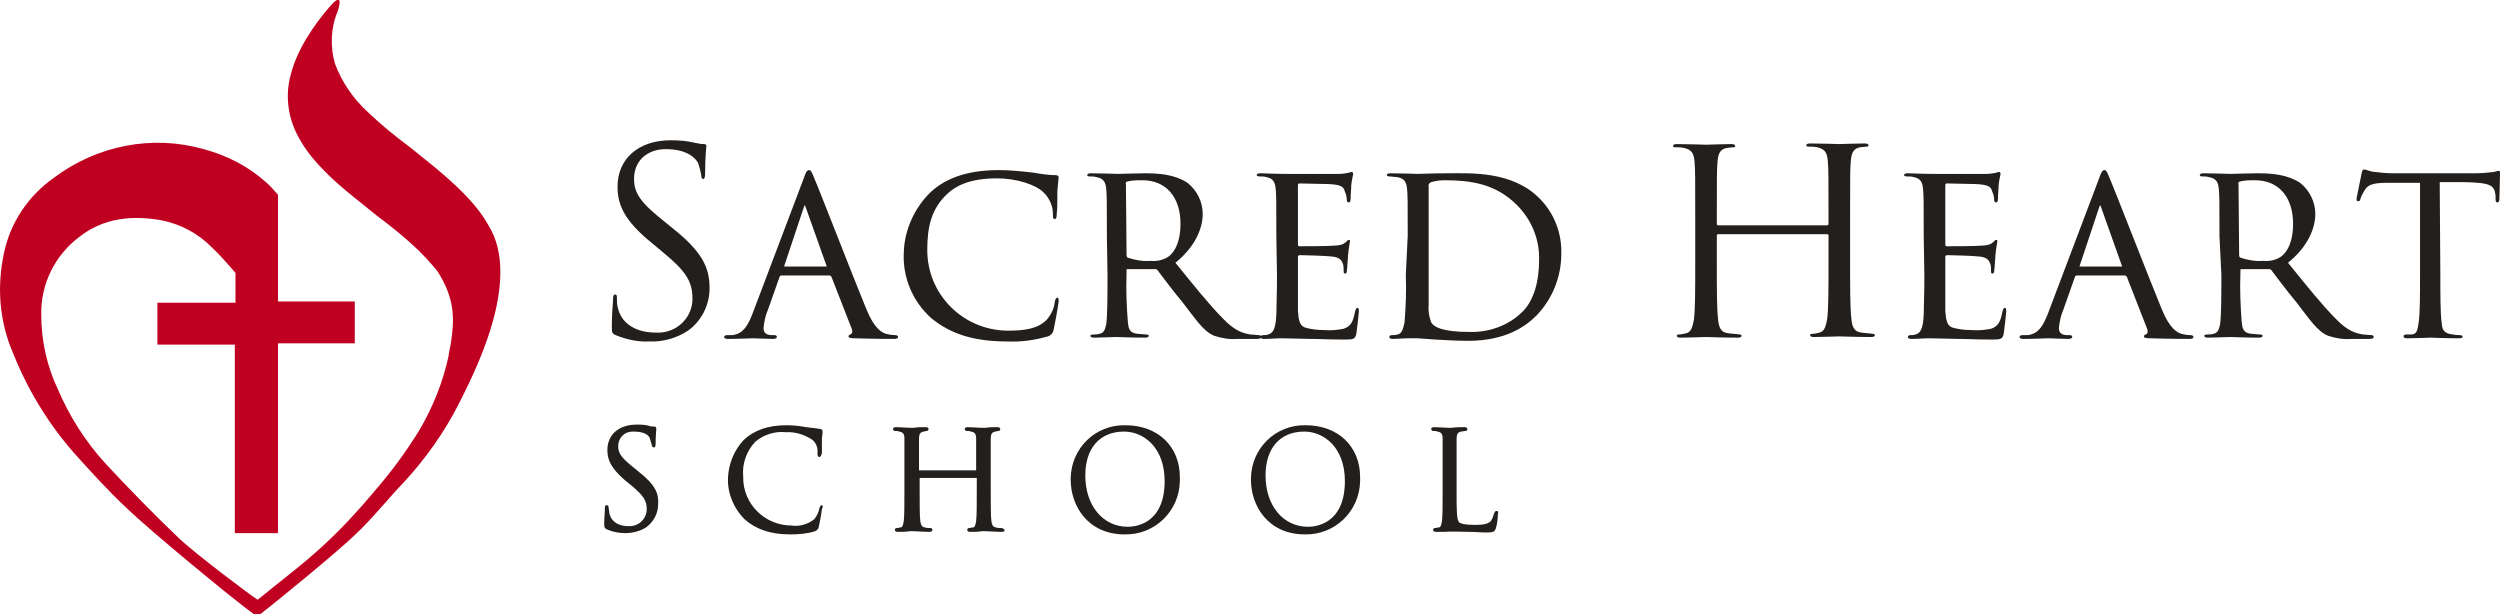 <?xml version="1.0" encoding="utf-8"?>
<!-- Generator: Adobe Illustrator 27.0.0, SVG Export Plug-In . SVG Version: 6.00 Build 0)  -->
<svg version="1.1" id="Layer_1" xmlns="http://www.w3.org/2000/svg" xmlns:xlink="http://www.w3.org/1999/xlink" x="0px" y="0px"
	 viewBox="0 0 393.9 96.8" style="enable-background:new 0 0 393.9 96.8;" xml:space="preserve">
<style type="text/css">
	.st0{fill:#C00020;}
	.st1{fill:#221F1C;}
</style>
<g>
	<g>
		<path class="st0" d="M76.9,35.4C76.8,35.4,76.8,35.4,76.9,35.4c-2-3.6-5.7-6.8-8.7-9.3c-1.2-1-2.4-1.9-3.6-2.9
			c-2.3-1.7-4.5-3.5-6.6-5.5c-2.3-2.1-4.1-4.7-5.2-7.6c-0.8-2.7-0.7-5.7,0.4-8.3c0.5-1.5,0.6-2.9-1.3-0.7c-2.3,2.7-5.2,6.7-6.2,11.1
			c-0.8,3.3-0.2,6.8,1.5,9.7c1.9,3.5,5.6,6.8,8.6,9.2c1.2,1,2.4,1.9,3.6,2.9c2.3,1.7,4.5,3.5,6.6,5.5c1,1,2,2.1,2.9,3.2
			c2.9,4.5,2.7,7.8,2.1,11.6c-0.1,0.5-0.2,1-0.3,1.5c0,0,0,0,0,0.1c0,0,0,0.1,0,0.1c-0.9,4.2-2.5,8.2-4.7,11.9
			c-2.1,3.4-4.4,6.5-7,9.5c-2.5,3-5.1,5.8-7.9,8.4c-3.3,3.1-7,5.8-10.5,8.7c-1.4-0.9-9.6-7.1-12.2-9.5c-4.1-3.9-8.1-8-11.9-12.1
			c-3.1-3.4-5.6-7.4-7.4-11.6c-1.7-3.6-2.6-7.6-2.6-11.7c-0.1-4.8,2.1-9.3,5.9-12.2c3.9-3.1,8.4-3.5,13-2.7c3,0.6,5.7,2,7.9,4.2
			c1.3,1.2,2.5,2.6,3.8,4.1v4.7H24.8v6.6h12.2v29.7h6.8V54.1h12.1v-6.6H43.8V34.9h0v-4.2c-0.6-0.7-1.2-1.4-1.9-2
			c-2.8-2.5-6.1-4.2-9.8-5.2C24,21.2,15.3,22.9,8.5,28c-4.1,2.9-6.9,7.1-7.9,12C-0.5,45.2-0.1,50.6,2,55.5
			c2.3,5.8,5.5,11.1,9.6,15.8c2.7,3,5.4,6,8.4,8.8c3.4,3.3,16.7,14.3,19.9,16.6c0.4,0.2,0.8,0.2,1.2,0c1.7-1.3,11.8-9.5,14.8-12.4
			c2.8-2.6,5.2-5.7,7.9-8.5c3.3-3.6,6.2-7.7,8.4-12C74.4,59.4,82.5,44.2,76.9,35.4"/>
		<path class="st1" d="M100.6,74.3l-0.6-0.5c-2-1.6-2.6-2.3-2.6-3.5c0-1.3,1-2.3,2.2-2.3c0.1,0,0.2,0,0.3,0c1.8,0,2.4,0.7,2.5,1.1
			c0.1,0.3,0.2,0.7,0.3,1c0,0.2,0.1,0.4,0.3,0.4c0.3,0,0.3-0.4,0.3-0.7c0-1.1,0.1-1.8,0.1-2.1c0-0.1,0-0.1,0-0.2
			c0-0.2-0.1-0.3-0.4-0.3c-0.2,0-0.5,0-0.7-0.1c-0.7-0.2-1.3-0.2-2-0.2c-2.8,0-4.6,1.6-4.6,4c0,1.5,0.5,2.8,2.8,4.8l1,0.8
			c1.9,1.6,2.4,2.4,2.4,3.7c0,1.5-1.2,2.7-2.7,2.7c-0.1,0-0.1,0-0.2,0c-0.8,0-2.6-0.2-3-2.1c0-0.3-0.1-0.5-0.1-0.8
			c0-0.1,0-0.4-0.3-0.4c-0.3,0-0.3,0.3-0.3,0.5l0,0.3c0,0.4-0.1,1.2-0.1,2c0,0.6,0,0.8,0.4,1c0.9,0.4,1.9,0.6,2.9,0.6
			c1.2,0,2.3-0.3,3.3-0.9c1.2-0.9,1.9-2.2,1.9-3.7C103.8,77.8,103.3,76.4,100.6,74.3"/>
		<path class="st1" d="M129.5,79.6c-0.3,0-0.3,0.3-0.4,0.5c-0.1,0.6-0.4,1.2-0.8,1.7c-1,0.8-2.3,1.2-3.6,1c-4.2,0-7.6-3.4-7.6-7.5
			c0-0.1,0-0.1,0-0.2c-0.2-2,0.5-4,1.9-5.5c1.3-1.1,3.1-1.7,4.8-1.5c1.5-0.1,3,0.4,4.2,1.2c0.6,0.5,0.9,1.3,0.8,2.1
			c0,0.2,0,0.6,0.3,0.6c0.3,0,0.3-0.4,0.4-0.6c0-0.1,0-0.4,0-0.8c0-0.5,0-1,0-1.4c0-0.5,0.1-0.7,0.1-0.9c0-0.1,0-0.2,0-0.3
			c0-0.2-0.1-0.4-0.3-0.4c0,0,0,0,0,0c-0.2,0-0.4-0.1-0.7-0.1c-0.5-0.1-1-0.1-1.6-0.2c-1-0.2-2.1-0.3-3.1-0.3
			c-2.9,0-5.1,0.8-6.7,2.3c-1.5,1.6-2.4,3.7-2.5,6c-0.1,2.4,0.9,4.8,2.6,6.5c1.8,1.6,4.1,2.4,7.2,2.4c1.3,0,2.7-0.1,3.9-0.5
			c0.3-0.1,0.6-0.4,0.6-0.7c0.2-0.9,0.4-1.9,0.5-2.8C129.8,79.7,129.5,79.6,129.5,79.6"/>
		<path class="st1" d="M157.8,83.2c-0.3,0-0.6,0-0.9-0.1c-0.5-0.1-0.6-0.4-0.7-1c-0.1-0.9-0.1-2.6-0.1-4.6v-3.8c0-3.3,0-3.9,0-4.6
			c0-0.7,0.2-1,0.7-1.1c0.2,0,0.3-0.1,0.5-0.1c0.2,0,0.3-0.1,0.3-0.3c0,0,0,0,0,0c0-0.3-0.4-0.3-0.5-0.3c-0.5,0-1.3,0-1.8,0.1
			c-0.2,0-0.3,0-0.4,0l-0.3,0c-0.5,0-1.4-0.1-2.1-0.1c-0.1,0-0.5,0-0.5,0.3c0,0.2,0.2,0.3,0.3,0.3c0,0,0,0,0,0c0.2,0,0.5,0,0.7,0.1
			c0.6,0.1,0.8,0.4,0.8,1.1c0,0.7,0,1.3,0,4.6v0.4h-9v-0.4c0-3.3,0-3.9,0-4.6c0-0.7,0.2-1,0.7-1.1c0.2,0,0.3-0.1,0.5-0.1
			c0.2,0,0.3-0.1,0.3-0.3c0,0,0,0,0,0c0-0.3-0.4-0.3-0.5-0.3c-0.5,0-1.3,0-1.8,0.1c-0.2,0-0.3,0-0.4,0l-0.3,0
			c-0.5,0-1.4-0.1-2.1-0.1c-0.1,0-0.5,0-0.5,0.3c0,0.2,0.2,0.3,0.3,0.3c0,0,0,0,0,0c0.2,0,0.5,0,0.7,0.1c0.6,0.1,0.8,0.4,0.8,1.1
			c0,0.7,0,1.3,0,4.6v3.8c0,2,0,3.7-0.1,4.6c-0.1,0.6-0.2,1-0.5,1c-0.2,0-0.4,0.1-0.6,0.1c-0.2,0-0.3,0.1-0.3,0.3c0,0,0,0,0,0
			c0,0.3,0.4,0.3,0.5,0.3c0.5,0,1.3,0,1.8-0.1c0.2,0,0.3,0,0.4,0l0.3,0c0.5,0,1.5,0.1,2.4,0.1c0.5,0,0.5-0.2,0.5-0.3
			c0-0.2-0.1-0.3-0.3-0.3c0,0,0,0,0,0c-0.3,0-0.6,0-0.9-0.1c-0.5-0.1-0.6-0.4-0.7-1c-0.1-0.9-0.1-2.6-0.1-4.6v-2.2h9v2.2
			c0,2,0,3.7-0.1,4.6c-0.1,0.6-0.2,1-0.5,1c-0.2,0-0.4,0.1-0.6,0.1c-0.2,0-0.3,0.1-0.3,0.3c0,0,0,0,0,0c0,0.3,0.4,0.3,0.5,0.3
			c0.5,0,1.3,0,1.8-0.1c0.2,0,0.3,0,0.4,0l0.3,0c0.5,0,1.5,0.1,2.4,0.1c0.5,0,0.5-0.2,0.5-0.3C158.1,83.3,158,83.2,157.8,83.2
			C157.8,83.2,157.8,83.2,157.8,83.2"/>
		<path class="st1" d="M177.3,67c-4.7-0.1-8.5,3.6-8.6,8.3c0,0.1,0,0.2,0,0.3c0,4.1,2.7,8.6,8.5,8.6c4.7,0.1,8.6-3.6,8.7-8.4
			c0-0.2,0-0.4,0-0.6C185.9,70.3,182.4,67,177.3,67 M183.5,75.8c0,6.9-4.8,7.2-5.8,7.2c-3.9,0-6.7-3.3-6.7-8.1
			c0-4.3,2.3-6.9,6.1-6.9C180.2,68,183.5,70.5,183.5,75.8"/>
		<path class="st1" d="M205.7,67c-4.7-0.1-8.5,3.6-8.6,8.3c0,0.1,0,0.2,0,0.3c0,4.1,2.7,8.6,8.5,8.6c4.7,0.1,8.6-3.6,8.7-8.4
			c0-0.2,0-0.4,0-0.6C214.3,70.3,210.8,67,205.7,67 M211.9,75.8c0,6.9-4.8,7.2-5.8,7.2c-3.9,0-6.7-3.3-6.7-8.1
			c0-4.3,2.3-6.9,6.1-6.9C208.6,68,211.9,70.5,211.9,75.8"/>
		<path class="st1" d="M235.8,80.5c-0.3,0-0.3,0.3-0.4,0.4c-0.1,0.4-0.3,0.9-0.5,1.2c-0.5,0.5-1.3,0.6-2.5,0.6
			c-1.7,0-2.2-0.2-2.5-0.4c-0.4-0.4-0.4-2-0.4-4.8v-3.8c0-3.3,0-3.9,0-4.6c0-0.7,0.2-1,0.7-1.1c0.2,0,0.5-0.1,0.7-0.1
			c0.2,0,0.3-0.1,0.3-0.3c0,0,0,0,0,0c0-0.3-0.4-0.3-0.5-0.3c-0.5,0-1.4,0-1.9,0.1l-0.4,0l-0.3,0c-0.5,0-1.4-0.1-2.1-0.1
			c-0.1,0-0.5,0-0.5,0.3c0,0.2,0.2,0.3,0.3,0.3c0,0,0,0,0,0c0.2,0,0.5,0,0.7,0.1c0.6,0.1,0.8,0.4,0.8,1.1c0,0.7,0,1.3,0,4.6v3.8
			c0,2,0,3.7-0.1,4.6c-0.1,0.6-0.2,1-0.5,1c-0.2,0-0.4,0.1-0.6,0.1c-0.2,0-0.3,0.1-0.3,0.3c0,0,0,0,0,0c0,0.3,0.4,0.3,0.5,0.3
			c0.4,0,0.8,0,1.2,0c1.4-0.1,2.7,0,4,0c0.9,0,1.8,0.1,2.7,0.1c1.1,0,1.3-0.1,1.5-0.7c0.2-0.7,0.3-1.5,0.3-2.2
			C236.1,80.8,236.1,80.5,235.8,80.5"/>
		<path class="st1" d="M97,52.8c-0.6-0.3-0.6-0.4-0.6-1.5c0-2,0.2-3.7,0.2-4.3c0-0.4,0.1-0.6,0.3-0.6c0.2,0,0.3,0.1,0.3,0.4
			c0,0.5,0,1,0.1,1.5c0.6,3,3.3,4.1,6,4.1c3,0.2,5.6-2,5.8-5c0-0.1,0-0.3,0-0.4c0-2.8-1.2-4.4-4.7-7.3l-1.8-1.5
			c-4.3-3.5-5.3-6-5.3-8.8c0-4.3,3.2-7.3,8.4-7.3c1.3,0,2.5,0.1,3.8,0.4c0.5,0.1,0.9,0.2,1.4,0.2c0.3,0,0.4,0.1,0.4,0.3
			s-0.2,1.5-0.2,4.3c0,0.6-0.1,0.9-0.3,0.9c-0.2,0-0.3-0.2-0.3-0.5c-0.1-0.7-0.3-1.4-0.5-2c-0.2-0.4-1.3-2.2-5.1-2.2
			c-2.8,0-5,1.7-5,4.7c0,2.3,1.1,3.8,4.9,6.8l1.1,0.9c4.8,3.8,5.9,6.3,5.9,9.5c0,2.7-1.3,5.2-3.4,6.7c-1.8,1.2-4,1.8-6.1,1.7
			C100.6,53.9,98.7,53.5,97,52.8"/>
		<path class="st1" d="M123.2,43.4c-0.2,0-0.4,0.1-0.4,0.3l-1.8,5.1c-0.4,0.9-0.6,1.9-0.7,2.9c0,0.7,0.4,1.1,1.3,1.1h0.3
			c0.4,0,0.5,0.1,0.5,0.3c0,0.2-0.3,0.3-0.6,0.3c-0.9,0-2.8-0.1-3.2-0.1c-0.4,0-2.2,0.1-3.9,0.1c-0.4,0-0.6-0.1-0.6-0.3
			c0-0.2,0.2-0.3,0.5-0.3c0.3,0,0.5,0,0.8,0c1.7-0.2,2.4-1.5,3.1-3.2l8.1-21.4c0.4-1.2,0.6-1.4,0.9-1.4c0.2,0,0.4,0.2,0.8,1.3
			c0.6,1.3,6.1,15.5,8.2,20.6c1.3,3.2,2.5,3.7,3.1,3.9c0.4,0.1,0.9,0.2,1.4,0.2c0.3,0,0.5,0.1,0.5,0.3s-0.2,0.3-0.6,0.3
			c-0.4,0-3.4,0-6.2-0.1c-0.8,0-1-0.1-1-0.3c0-0.1,0.1-0.3,0.3-0.3c0.2-0.1,0.4-0.3,0.2-0.9l-3.2-8.2c-0.1-0.1-0.2-0.2-0.3-0.2
			L123.2,43.4z M130.1,42c0.2,0,0.2-0.1,0.1-0.2l-3.2-9c-0.2-0.6-0.2-0.6-0.4,0l-3,9c-0.1,0.2,0,0.2,0.1,0.2H130.1z"/>
		<path class="st1" d="M146.7,50.1c-2.9-2.6-4.5-6.4-4.3-10.3c0.1-3.5,1.6-6.9,4.1-9.4c2.2-2.1,5.5-3.6,10.9-3.6
			c1.8,0,3.6,0.2,5.4,0.4c1.2,0.2,2.4,0.4,3.6,0.4c0.3,0,0.4,0.2,0.4,0.4c0,0.3-0.1,0.7-0.2,2c0,1.1,0,3.2-0.1,3.7
			c0,0.6-0.1,0.8-0.3,0.8c-0.3,0-0.3-0.2-0.3-0.8c0-1.3-0.6-2.6-1.6-3.5c-1.2-1.1-4.1-2.1-7.2-2.1c-4.5,0-6.6,1.3-7.8,2.4
			c-2.6,2.4-3.2,5.3-3.2,8.9c0,7,5.6,12.6,12.6,12.7c2.8,0,4.8-0.3,6.2-1.7c0.7-0.8,1.2-1.8,1.3-2.9c0.1-0.4,0.2-0.6,0.4-0.6
			c0.2,0,0.2,0.3,0.2,0.6c-0.2,1.5-0.5,3-0.8,4.5c-0.1,0.5-0.5,0.9-0.9,1c-2.1,0.6-4.2,0.9-6.4,0.8
			C153.2,53.8,149.6,52.5,146.7,50.1"/>
		<path class="st1" d="M174.4,37.2c0-5.4,0-6.3-0.1-7.4s-0.4-1.7-1.6-1.9c-0.3-0.1-0.6-0.1-1-0.1c-0.3,0-0.4-0.1-0.4-0.2
			s0.1-0.3,0.5-0.3c1.7,0,4.2,0.1,4.3,0.1c0.4,0,3.1-0.1,4.3-0.1c2.3,0,4.7,0.2,6.7,1.5c1.5,1.2,2.4,3,2.4,4.9
			c0,2.2-1.1,5.1-4.3,7.7c3,3.7,5.4,6.7,7.5,8.8c1.9,2,3.2,2.3,4.3,2.5c0.3,0,1.1,0.1,1.3,0.1c0.3,0,0.4,0.1,0.4,0.3
			c0,0.2-0.2,0.3-0.7,0.3H195c-1.3,0.1-2.5-0.1-3.7-0.5c-1.7-0.7-2.9-2.6-5-5.3c-1.6-1.9-3.2-4.1-3.9-5c-0.1-0.2-0.3-0.2-0.5-0.2
			l-4.2,0c-0.2,0-0.2,0-0.2,0.2V43c-0.1,2.6,0,5.1,0.2,7.7c0.1,1,0.2,1.8,1.6,1.9c0.4,0,0.9,0.1,1.2,0.1c0.4,0,0.5,0.1,0.5,0.2
			c0,0.2-0.2,0.3-0.6,0.3c-2.1,0-4.4-0.1-4.5-0.1c-0.6,0-2.4,0.1-3.5,0.1c-0.4,0-0.6-0.1-0.6-0.3c0-0.1,0.2-0.2,0.5-0.2
			c0.3,0,0.6,0,0.9-0.1c0.7-0.1,0.9-0.6,1.1-1.5c0.2-1.5,0.2-4.8,0.2-7.8L174.4,37.2z M177.5,40.1c0,0.2,0,0.4,0.2,0.5
			c1.2,0.4,2.4,0.6,3.6,0.5c0.9,0.1,1.9-0.1,2.7-0.6c1.2-0.8,2-2.6,2-5.2c0-4.4-2.4-6.9-6-6.9c-0.8,0-1.6,0-2.4,0.2
			c-0.2,0.1-0.3,0.2-0.2,0.4L177.5,40.1z"/>
		<path class="st1" d="M201.1,37.2c0-5.3,0-6.3-0.1-7.4c-0.1-1.1-0.4-1.7-1.5-1.9c-0.3-0.1-0.6-0.1-1-0.1c-0.3,0-0.5-0.1-0.5-0.2
			c0-0.2,0.2-0.3,0.6-0.3c0.8,0,1.9,0.1,4.2,0.1c0.2,0,7.4,0,8.2,0c0.5,0,1.1-0.1,1.6-0.2c0.1-0.1,0.3-0.1,0.4-0.1
			c0.1,0,0.2,0.1,0.2,0.3c0,0.2-0.2,0.8-0.3,1.8c0,0.7-0.1,1.3-0.1,2.1c0,0.4-0.1,0.6-0.3,0.6s-0.3-0.2-0.3-0.4
			c0-0.4-0.1-0.9-0.3-1.3c-0.2-0.8-0.6-1.1-2.6-1.2c-0.5,0-4.5-0.1-4.6-0.1c-0.1,0-0.2,0.1-0.2,0.3v9.2c0,0.2,0,0.4,0.2,0.4
			c0.5,0,4.6,0,5.5-0.1c0.9,0,1.5-0.2,1.9-0.6c0.2-0.2,0.3-0.3,0.4-0.3c0.1,0,0.2,0,0.2,0.2s-0.2,1-0.3,2.2
			c-0.1,1.1-0.1,1.9-0.2,2.5c0,0.3-0.1,0.4-0.3,0.4c-0.2,0-0.2-0.2-0.2-0.5c0-0.3,0-0.7-0.1-1c-0.2-0.5-0.4-1.1-1.9-1.2
			c-0.9-0.1-4.2-0.2-4.9-0.2c-0.2,0-0.3,0.1-0.3,0.3v3c0,1.3,0,4.8,0,5.5c0.1,1.5,0.3,2.3,1.1,2.6c1,0.3,2,0.4,3,0.4
			c1,0.1,2.1,0,3.1-0.2c1.2-0.4,1.5-1.2,1.8-2.7c0.1-0.4,0.2-0.6,0.4-0.6c0.2,0,0.2,0.4,0.2,0.6c0,0.3-0.3,2.8-0.4,3.5
			c-0.2,0.8-0.4,0.9-1.8,0.9c-2.7,0-3.8-0.1-5.2-0.1c-1.4,0-3.3-0.1-4.8-0.1c-0.9,0-1.7,0.1-2.7,0.1c-0.4,0-0.6-0.1-0.6-0.3
			c0-0.2,0.2-0.3,0.4-0.3c0.3,0,0.5,0,0.8-0.1c0.7-0.2,1.2-0.7,1.3-3.2c0-1.4,0.1-3,0.1-6.1L201.1,37.2z"/>
		<path class="st1" d="M221.8,37.2c0-5.4,0-6.4-0.1-7.4c-0.1-1.1-0.4-1.7-1.6-1.9c-0.4,0-0.8-0.1-1.2-0.1c-0.2,0-0.4-0.1-0.4-0.2
			c0-0.2,0.2-0.3,0.6-0.3c1.7,0,4.2,0.1,4.3,0.1c0.3,0,2.4-0.1,4.7-0.1c3.6,0,10.2-0.4,14.5,4c2.3,2.3,3.5,5.5,3.4,8.7
			c0,3.6-1.4,7.1-3.9,9.7c-1.6,1.6-4.7,4-10.8,4c-1.5,0-3.5-0.1-5.1-0.2c-1.5-0.1-2.8-0.2-2.9-0.2c-0.1,0-0.6,0-1.4,0
			c-0.8,0-1.7,0.1-2.4,0.1c-0.4,0-0.6-0.1-0.6-0.3c0-0.1,0.1-0.3,0.4-0.3c0.3,0,0.6,0,0.9-0.1c0.7-0.1,0.9-1,1.1-1.9
			c0.2-2.5,0.3-5,0.2-7.5L221.8,37.2z M225.1,40.7c0,3.7,0,6.8,0,7.4c-0.1,0.9,0.1,1.9,0.4,2.7c0.4,0.7,1.7,1.5,6,1.5
			c3.1,0.1,6.2-1,8.4-3.2c1.8-1.8,2.6-4.8,2.6-8.1c0.1-3.3-1.2-6.4-3.5-8.7c-3.4-3.4-7.4-3.9-11.4-3.9c-0.7,0-1.4,0.1-2.1,0.3
			c-0.3,0.1-0.5,0.4-0.4,0.7c0,1.2,0,4.6,0,7.1L225.1,40.7z"/>
		<path class="st1" d="M287.9,35.5c0.1,0,0.2-0.1,0.2-0.2c0,0,0,0,0-0.1v-0.9c0-6.3,0-7.5-0.1-8.8c-0.1-1.4-0.4-2-1.7-2.3
			c-0.5-0.1-0.9-0.1-1.4-0.1c-0.2,0-0.3-0.1-0.3-0.2c0-0.2,0.2-0.3,0.6-0.3c1.8,0,4.4,0.1,4.6,0.1s2.8-0.1,4-0.1
			c0.4,0,0.6,0.1,0.6,0.3c0,0.2-0.2,0.2-0.3,0.2c-0.3,0-0.7,0.1-1,0.1c-1.1,0.2-1.4,0.9-1.5,2.3c-0.1,1.3-0.1,2.4-0.1,8.8v7.1
			c0,3.9,0,7.1,0.2,8.8c0.1,1.2,0.4,2.1,1.6,2.2c0.6,0.1,1.2,0.1,1.8,0.2c0.2,0,0.3,0.1,0.3,0.2c0,0.2-0.2,0.3-0.6,0.3
			c-2.2,0-4.8-0.1-5-0.1s-2.8,0.1-4,0.1c-0.4,0-0.6-0.1-0.6-0.3c0-0.1,0.1-0.2,0.3-0.2c0.4,0,0.8-0.1,1.2-0.2c0.8-0.2,1-1.1,1.2-2.2
			c0.2-1.7,0.2-4.9,0.2-8.8v-4.3c0-0.1-0.1-0.2-0.2-0.2c0,0,0,0,0,0h-17.2c-0.1,0-0.2,0.1-0.2,0.2c0,0,0,0,0,0.1v4.3
			c0,3.9,0,7.1,0.2,8.8c0.1,1.2,0.4,2.1,1.6,2.2c0.6,0.1,1.2,0.1,1.8,0.2c0.2,0,0.3,0.1,0.3,0.2c0,0.2-0.2,0.3-0.6,0.3
			c-2.2,0-4.8-0.1-5-0.1s-2.8,0.1-4,0.1c-0.4,0-0.6-0.1-0.6-0.3c0-0.1,0.1-0.2,0.3-0.2c0.4,0,0.8-0.1,1.2-0.2c0.8-0.2,1-1.1,1.2-2.2
			c0.2-1.7,0.2-4.9,0.2-8.8v-7.1c0-6.3,0-7.5-0.1-8.8c-0.1-1.4-0.4-2-1.7-2.3c-0.5-0.1-0.9-0.1-1.4-0.1c-0.2,0-0.3-0.1-0.3-0.2
			c0-0.2,0.2-0.3,0.6-0.3c1.8,0,4.4,0.1,4.6,0.1s2.8-0.1,4-0.1c0.4,0,0.6,0.1,0.6,0.3c0,0.2-0.2,0.2-0.3,0.2c-0.3,0-0.7,0.1-1,0.1
			c-1.1,0.2-1.4,0.9-1.5,2.3c-0.1,1.3-0.1,2.4-0.1,8.8v0.9c0,0.1,0.1,0.2,0.2,0.2c0,0,0,0,0.1,0L287.9,35.5z"/>
		<path class="st1" d="M303.1,37.2c0-5.3,0-6.3-0.1-7.4c-0.1-1.1-0.4-1.7-1.5-1.9c-0.3-0.1-0.6-0.1-1-0.1c-0.3,0-0.5-0.1-0.5-0.2
			c0-0.2,0.2-0.3,0.6-0.3c0.8,0,1.9,0.1,4.2,0.1c0.2,0,7.4,0,8.2,0c0.5,0,1.1-0.1,1.6-0.2c0.1-0.1,0.3-0.1,0.4-0.1
			c0.1,0,0.2,0.1,0.2,0.3c0,0.2-0.2,0.8-0.3,1.8c0,0.7-0.1,1.3-0.1,2.1c0,0.4-0.1,0.6-0.3,0.6s-0.3-0.2-0.3-0.4
			c0-0.4-0.1-0.9-0.3-1.3c-0.2-0.8-0.6-1.1-2.6-1.2c-0.5,0-4.5-0.1-4.6-0.1c-0.1,0-0.2,0.1-0.2,0.3v9.2c0,0.2,0,0.4,0.2,0.4
			c0.5,0,4.6,0,5.5-0.1c0.9,0,1.5-0.2,1.9-0.6c0.2-0.2,0.3-0.3,0.4-0.3c0.1,0,0.2,0,0.2,0.2s-0.2,1-0.3,2.2
			c-0.1,1.1-0.1,1.9-0.2,2.5c0,0.3-0.1,0.4-0.3,0.4c-0.2,0-0.2-0.2-0.2-0.5c0-0.3,0-0.7-0.1-1c-0.2-0.5-0.4-1.1-1.9-1.2
			c-0.9-0.1-4.2-0.2-4.9-0.2c-0.2,0-0.3,0.1-0.3,0.3v3c0,1.3,0,4.8,0,5.5c0.1,1.5,0.3,2.3,1.1,2.6c1,0.3,2,0.4,3,0.4
			c1,0.1,2.1,0,3.1-0.2c1.2-0.4,1.5-1.2,1.8-2.7c0.1-0.4,0.2-0.6,0.4-0.6c0.2,0,0.2,0.4,0.2,0.6c0,0.3-0.3,2.8-0.4,3.5
			c-0.2,0.8-0.4,0.9-1.8,0.9c-2.7,0-3.8-0.1-5.2-0.1c-1.4,0-3.3-0.1-4.8-0.1c-0.9,0-1.7,0.1-2.7,0.1c-0.4,0-0.6-0.1-0.6-0.3
			c0-0.2,0.2-0.3,0.4-0.3c0.3,0,0.5,0,0.8-0.1c0.7-0.2,1.2-0.7,1.3-3.2c0-1.4,0.1-3,0.1-6.1L303.1,37.2z"/>
		<path class="st1" d="M327.3,43.4c-0.2,0-0.4,0.1-0.4,0.3l-1.8,5.1c-0.4,0.9-0.6,1.9-0.7,2.9c0,0.7,0.4,1.1,1.3,1.1h0.3
			c0.4,0,0.5,0.1,0.5,0.3c0,0.2-0.3,0.3-0.6,0.3c-0.9,0-2.8-0.1-3.2-0.1c-0.4,0-2.2,0.1-3.9,0.1c-0.4,0-0.6-0.1-0.6-0.3
			c0-0.2,0.2-0.3,0.5-0.3c0.3,0,0.5,0,0.8,0c1.7-0.2,2.4-1.5,3.1-3.2l8.1-21.4c0.4-1.2,0.6-1.4,0.9-1.4c0.2,0,0.4,0.2,0.8,1.3
			c0.6,1.3,6.1,15.5,8.2,20.6c1.3,3.2,2.5,3.7,3.1,3.9c0.4,0.1,0.9,0.2,1.4,0.2c0.3,0,0.5,0.1,0.5,0.3s-0.2,0.3-0.6,0.3
			c-0.4,0-3.4,0-6.2-0.1c-0.8,0-1-0.1-1-0.3c0-0.1,0.1-0.3,0.3-0.3c0.2-0.1,0.4-0.3,0.2-0.9l-3.2-8.2c-0.1-0.1-0.2-0.2-0.3-0.2
			L327.3,43.4z M334.2,42c0.2,0,0.2-0.1,0.1-0.2l-3.2-9c-0.2-0.6-0.2-0.6-0.4,0l-3,9c-0.1,0.2,0,0.2,0.1,0.2H334.2z"/>
		<path class="st1" d="M349.7,37.2c0-5.4,0-6.3-0.1-7.4s-0.4-1.7-1.6-1.9c-0.3-0.1-0.6-0.1-1-0.1c-0.3,0-0.4-0.1-0.4-0.2
			s0.1-0.3,0.5-0.3c1.7,0,4.2,0.1,4.3,0.1c0.4,0,3.1-0.1,4.3-0.1c2.3,0,4.7,0.2,6.7,1.5c1.5,1.2,2.4,3,2.4,4.9
			c0,2.2-1.1,5.1-4.3,7.7c3,3.7,5.4,6.7,7.5,8.8c1.9,2,3.2,2.3,4.3,2.5c0.3,0,1.1,0.1,1.3,0.1c0.3,0,0.4,0.1,0.4,0.3
			c0,0.2-0.2,0.3-0.7,0.3h-2.8c-1.3,0.1-2.5-0.1-3.7-0.5c-1.7-0.7-2.9-2.6-5-5.3c-1.6-1.9-3.2-4.1-3.9-5c-0.1-0.2-0.3-0.2-0.5-0.2
			l-4.2,0c-0.2,0-0.2,0-0.2,0.2V43c-0.1,2.6,0,5.1,0.2,7.7c0.1,1,0.2,1.8,1.6,1.9c0.4,0,0.9,0.1,1.2,0.1c0.4,0,0.5,0.1,0.5,0.2
			c0,0.2-0.2,0.3-0.6,0.3c-2.1,0-4.4-0.1-4.5-0.1c-0.6,0-2.4,0.1-3.5,0.1c-0.4,0-0.6-0.1-0.6-0.3c0-0.1,0.2-0.2,0.5-0.2
			c0.3,0,0.6,0,0.9-0.1c0.7-0.1,0.9-0.6,1.1-1.5c0.2-1.5,0.2-4.8,0.2-7.8L349.7,37.2z M352.8,40.1c0,0.2,0,0.4,0.2,0.5
			c1.2,0.4,2.4,0.6,3.6,0.5c0.9,0.1,1.9-0.1,2.7-0.6c1.2-0.8,2-2.6,2-5.2c0-4.4-2.4-6.9-6-6.9c-0.8,0-1.6,0-2.4,0.2
			c-0.2,0.1-0.3,0.2-0.2,0.4L352.8,40.1z"/>
		<path class="st1" d="M384.5,43.3c0,3.1,0,6,0.2,7.5c0.1,1,0.2,1.5,1.2,1.8c0.5,0.1,1,0.2,1.6,0.2c0.3,0,0.5,0.1,0.5,0.2
			c0,0.2-0.1,0.3-0.5,0.3c-2.1,0-4.5-0.1-4.6-0.1s-2.6,0.1-3.6,0.1c-0.4,0-0.6-0.1-0.6-0.3c0-0.1,0.1-0.3,0.4-0.3c0.3,0,0.6,0,0.9,0
			c0.8-0.1,0.9-0.6,1.1-2c0.2-1.5,0.2-4.4,0.2-7.4V28.8c-1.3,0-3.5,0-5.1,0c-2.6,0-3.2,0.4-3.7,1.3c-0.2,0.4-0.5,0.8-0.6,1.3
			c-0.1,0.3-0.2,0.3-0.4,0.3s-0.2-0.2-0.2-0.4c0-0.2,0.6-2.9,0.8-4c0.1-0.5,0.2-0.6,0.4-0.6c0.3,0,1.1,0.4,1.8,0.4
			c1.4,0.2,2.6,0.2,2.6,0.2H390c1,0,2-0.1,2.9-0.2c0.3-0.1,0.5-0.1,0.8-0.2c0.2,0,0.2,0.2,0.2,0.4c0,1.1-0.1,3.8-0.1,4.1
			c0,0.4-0.2,0.5-0.3,0.5c-0.2,0-0.3-0.2-0.3-0.5c0-0.2,0-0.4,0-0.6c-0.2-1.6-0.7-2-4.8-2.1c-1.5,0-2.8,0-4,0L384.5,43.3z"/>
	</g>
</g>
</svg>

